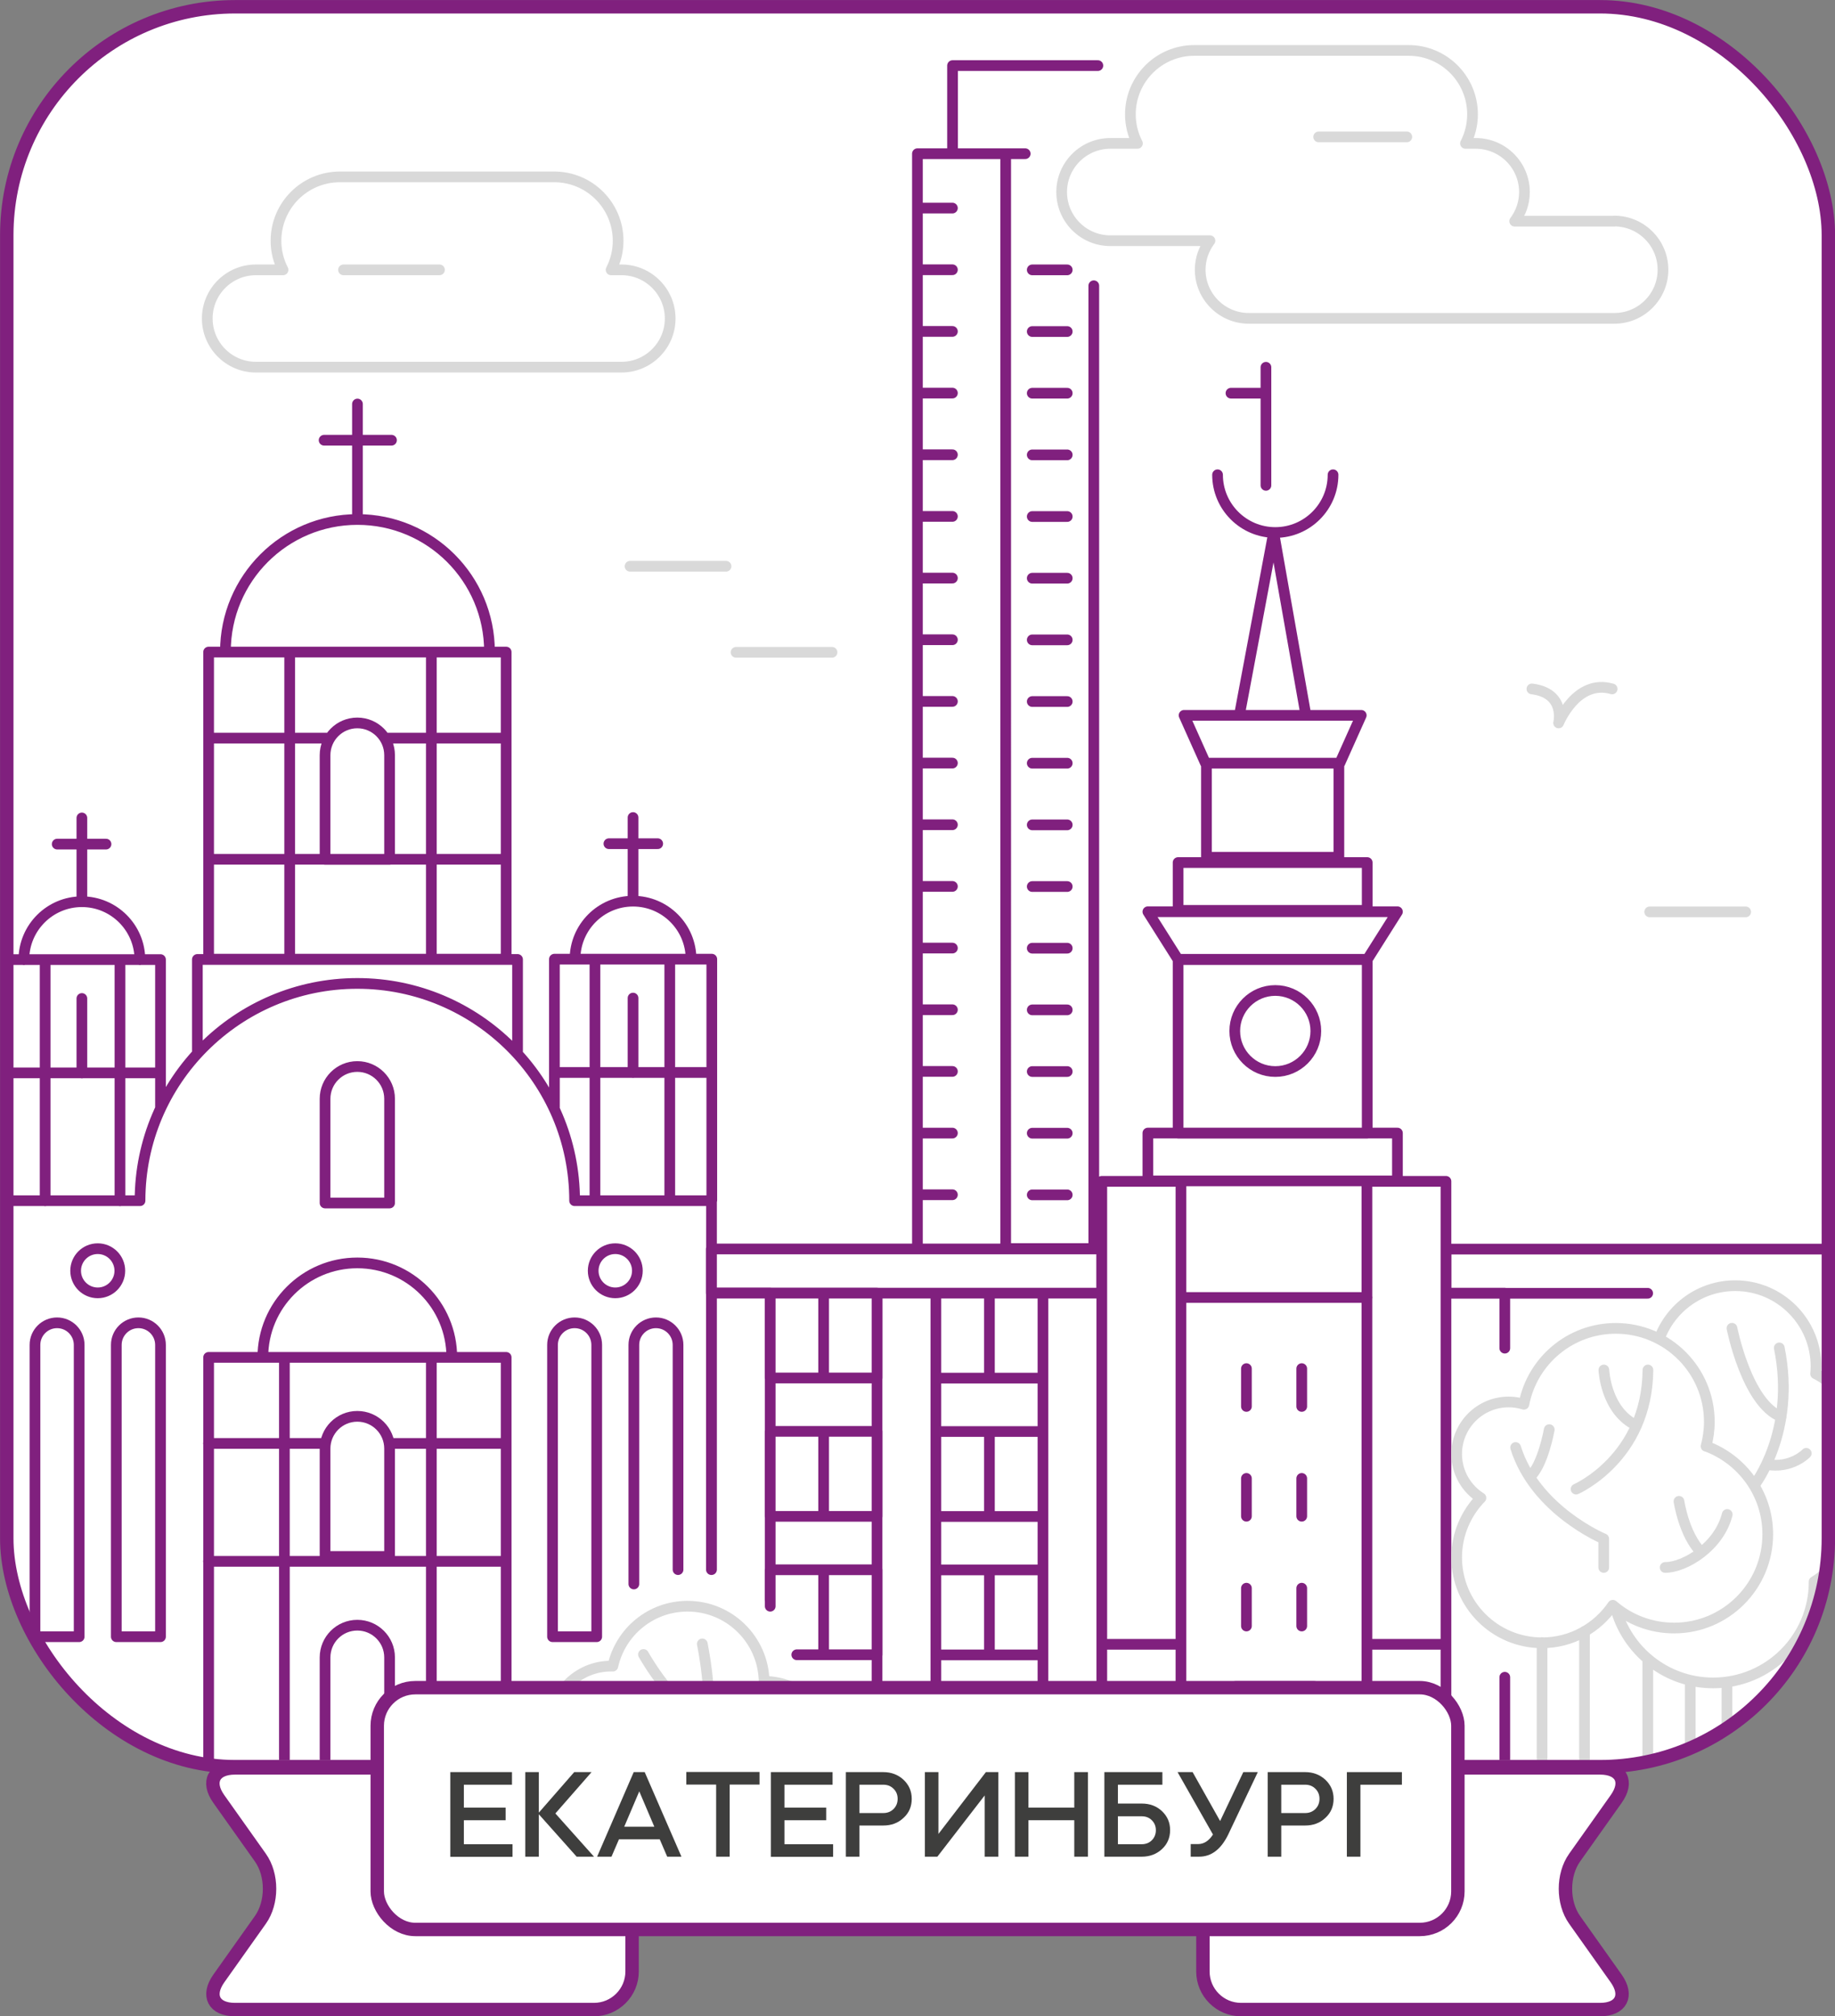 <?xml version="1.0" encoding="UTF-8"?> <svg xmlns="http://www.w3.org/2000/svg" xmlns:xlink="http://www.w3.org/1999/xlink" id="_Слой_2" data-name="Слой 2" viewBox="0 0 135.37 148.76"><rect x="0" y="0" width="135.37" height="148.76" fill="#808080" stroke="none"/><defs><style> .cls-1, .cls-2 { stroke-linecap: round; stroke-linejoin: round; stroke-width: .79px; } .cls-1, .cls-2, .cls-3, .cls-4 { fill: none; } .cls-1, .cls-4 { stroke: #80207e; } .cls-2 { stroke: #d9d9d9; } .cls-3, .cls-5, .cls-6 { stroke-width: 0px; } .cls-5 { fill: #3e3e3d; } .cls-6 { fill: #fff; } .cls-7 { clip-path: url(#clippath); } .cls-4 { stroke-miterlimit: 10; stroke-width: .99px; } </style><clipPath id="clippath"><path class="cls-3" d="m17.35.5h100.68c9.3,0,16.85,7.55,16.85,16.85v96.14c0,9.3-7.55,16.85-16.85,16.85H17.35c-9.3,0-16.85-7.55-16.85-16.85V17.35C.5,8.05,8.05.5,17.35.5Z"></path></clipPath></defs><g id="Layer_1" data-name="Layer 1"><g><rect class="cls-6" x=".5" y=".5" width="134.38" height="129.85" rx="16.85" ry="16.85"></rect><g class="cls-7"><path class="cls-2" d="m103.78,10.1h-6.5M56.47.5h7.08m-17.07,41.28h7.08m68.14,25.5h7.08m-74.48-19.15h7.08M25.34,19.91h7.08m86.67-3.59h-7.35c.45-.6.72-1.34.72-2.15,0-1.98-1.61-3.59-3.59-3.59h-.76c.33-.64.52-1.37.52-2.14,0-2.61-2.11-4.72-4.72-4.72h-15.8c-2.61,0-4.72,2.11-4.72,4.72,0,.77.19,1.5.52,2.14h-2c-1.98,0-3.59,1.61-3.59,3.59s1.61,3.59,3.59,3.59h7.35c-.45.6-.72,1.34-.72,2.14,0,1.98,1.61,3.59,3.59,3.59h26.96c1.98,0,3.59-1.61,3.59-3.59s-1.61-3.59-3.59-3.59Zm-73.25,3.59h-.76c.33-.64.52-1.37.52-2.14,0-2.61-2.11-4.72-4.72-4.72h-15.8c-2.61,0-4.72,2.11-4.72,4.72,0,.77.19,1.5.52,2.14h-2c-1.98,0-3.59,1.61-3.59,3.59s1.61,3.59,3.59,3.59h26.97c1.98,0,3.59-1.61,3.59-3.59s-1.61-3.59-3.59-3.59Z"></path><path class="cls-1" d="m98.34,35.03c0,2.35-1.91,4.26-4.26,4.26s-4.26-1.91-4.26-4.26m6.52,17.75l-2.38-13.49-2.53,13.49m5.64,23.29c0,1.65-1.34,2.99-2.99,2.99s-2.99-1.34-2.99-2.99,1.34-2.99,2.99-2.99,2.99,1.34,2.99,2.99Zm3.79,7.54h-13.95v-12.83h13.95v12.83Zm-.44-30.83h-13.07l1.58,3.53h9.91l1.58-3.53Zm2.67,14.49h-18.41l2.23,3.53h13.95l2.23-3.53Zm-4.32-10.96h-9.77v6.94h9.77v-6.94Zm2.09,7.33h-13.95v3.53h13.95v-3.53Zm2.23,19.96h-18.41v3.53h18.41v-3.53Zm-7.06,17.38v2.79m-4.08-2.79v2.79m4.08,5.31v2.79m-4.08-2.79v2.79m4.08,5.31v2.79m-4.08-2.79v2.79m-4.83-24.24h13.73m-13.73-8.6h13.73m-44.03,31.38v-23.12h-4.34v20.42m8.28-14.14h3.95v-6.27h-3.95v6.27Zm-3.95,0h3.95v-6.27h-3.95v6.27Zm3.95,10.21h3.95v-6.27h-3.95v6.27Zm-3.95,0h3.95v-6.27h-3.95v6.27Zm3.95,10.21h3.95v-6.27h-3.95v6.27Zm-1.98,0h1.98v-6.27h-3.95v2.23m16.18-16.37h3.95v-6.27h-3.95v6.27Zm-3.95,0h3.95v-6.27h-3.95v6.27Zm3.95,10.21h3.95v-6.27h-3.95v6.27Zm-3.95,0h3.95v-6.27h-3.95v6.27Zm3.95,10.21h3.95v-6.27h-3.95v6.27Zm-3.95,0h3.95v-6.27h-3.95v6.27Zm-4.34,8.17h4.34v-34.86h-4.34v34.86Zm-12.23-34.86h28.8v-3.26h-28.8v3.26Zm24.47,34.86h4.34v-34.86h-4.34v34.86Zm4.34-8.95h5.84v-34.16h-5.84v34.16Zm19.56,0h5.83v-34.16h-5.83v34.16Zm-19.56,8.95h5.84v-8.95h-5.84v8.95Zm9.86,0h5.83v-5.84h-5.83v5.84Zm9.7,0h5.83v-8.95h-5.83v8.95Zm10.17-30.8v-4.06h-4.34v34.86h4.34v-6.52m24.47-28.33v-3.26h-28.8v3.26h14.87m9.6,30.98v3.88h4.34v-11.31M90.81,29.01h2.58m-17.24,59.15h2.58m-2.58-4.55h2.58m-2.58-4.55h2.58m-2.58-4.55h2.58m-2.58-4.55h2.58m-2.58-4.55h2.58m-2.58-4.55h2.58m-2.58-4.55h2.58m-2.58-4.55h2.58m-2.58-4.55h2.58m-2.58-4.55h2.58m-2.58-4.55h2.58m-2.58-4.55h2.58m-2.58-4.55h2.58m-2.58-4.55h2.58m-2.58-4.55h2.58m-11.05,68.24h2.58m-2.58-4.55h2.58m-2.58-4.55h2.58m-2.58-4.55h2.58m-2.58-4.55h2.58m-2.58-4.55h2.58m-2.58-4.55h2.58m-2.58-4.55h2.58m-2.58-4.55h2.58m-2.58-4.55h2.58m-2.58-4.55h2.58m-2.58-4.55h2.58m-2.58-4.55h2.58m-2.58-4.55h2.58m-2.58-4.55h2.58m-2.58-4.55h2.58m-2.58-4.55h2.58m10.43,5.73v71.04h-6.5V11.34h1.44m-5.36,0v-6.5h10.72m12.4,22.26v8.71m-25.71,56.32V11.34h7.94M31.82,48.11v22.66m-10.45-22.66v22.66m7.02-16.31h8.95m-21.95,0h8.95m13,8.94H15.39v7.37h21.95v-7.37Zm0-15.29H15.39v22.66h21.95v-22.66Zm-22.78,29.42v-6.74h23.62v6.74m-9.3-45.05h-4.97m2.46,5.85v-8.52m9.74,18.26c0-5.38-4.36-9.74-9.74-9.74s-9.74,4.36-9.74,9.74m31.89,14.18h-3.6m1.78,4.24v-6.17m0,18.82v-5.5m4.28-2.87c0-2.36-1.91-4.28-4.28-4.28s-4.28,1.92-4.28,4.28m1.47,17.79v-17.79m5.52,17.79v-17.79m3.1,8.36h-11.61m0,2.63v-10.99h11.61v17.79M4.22,62.28h3.6m-1.78,4.24v-6.17m0,18.82v-5.5m-4.28-2.86c0-2.36,1.92-4.28,4.28-4.28s4.28,1.92,4.28,4.28m-1.47,17.79v-17.79m-5.52,17.79v-17.79M.23,79.16h11.61m0,2.63v-10.99H.23v17.79m20.75,11.56v30.1m10.84-30.1v30.1m-3.08-23.75h8.59m-21.95,0h8.6m-8.6,8.7h21.95m-17.94-15.05c0-3.85,3.12-6.97,6.97-6.97s6.97,3.12,6.97,6.97m13.69-6.39c0,.9-.73,1.63-1.63,1.63s-1.63-.73-1.63-1.63.73-1.63,1.63-1.63,1.63.73,1.63,1.63Zm3,22.05v-16.58c0-.9-.73-1.63-1.63-1.63s-1.63.73-1.63,1.63v17.64m-4.37-19.27h0c-.9,0-1.63.73-1.63,1.63v21.53h3.26v-21.53c0-.9-.73-1.63-1.63-1.63Zm-33.55-3.84c0,.9-.73,1.63-1.63,1.63s-1.63-.73-1.63-1.63.73-1.63,1.63-1.63,1.63.73,1.63,1.63Zm1.37,3.84h0c-.9,0-1.63.73-1.63,1.63v21.53h3.26v-21.53c0-.9-.73-1.63-1.63-1.63Zm-6,0h0c-.9,0-1.63.73-1.63,1.63v21.53h3.26v-21.53c0-.9-.73-1.63-1.63-1.63Zm22.15,6.9h0c-1.32,0-2.38,1.07-2.38,2.38v7.96h4.76v-7.96c0-1.32-1.07-2.38-2.38-2.38Zm0,15.41h0c-1.32,0-2.38,1.07-2.38,2.38v7.96h4.76v-7.96c0-1.32-1.07-2.38-2.38-2.38Zm0-66.57h0c-1.32,0-2.38,1.07-2.38,2.38v7.69h4.76v-7.69c0-1.32-1.07-2.38-2.38-2.38Zm0,25.35h0c-1.32,0-2.38,1.07-2.38,2.38v7.69h4.76v-7.69c0-1.32-1.07-2.38-2.38-2.38Zm10.97,21.46H15.39v30.1h21.95v-30.1Zm15.16,15.66v-27.22h-10.1c0-8.85-7.18-16.03-16.03-16.03s-16.03,7.18-16.03,16.03H.23v41.66h39.18"></path><path class="cls-2" d="m56.37,127.25c-.47,1.31-2.4,2.99-2.4,2.99m-1.69-3.31c-2.41-.54-4.81-4.86-4.81-4.86m4.34-.78c1.32,6.8-.52,8.95-.52,8.95m-5.89-4.93c.13,2.17,3,4.93,3,4.93m13.51-.54c0-3.08-2.47-5.59-5.54-5.65-.06-3.07-2.56-5.54-5.65-5.54-2.7,0-4.95,1.89-5.51,4.42-.05,0-.09,0-.14,0-2.43,0-4.41,1.97-4.41,4.41,0,1.12.42,2.14,1.1,2.92m88.56-22.21c1.84.33,2.93-.82,2.93-.82m-1.85-2.7c-2.54-.98-3.63-6.53-3.63-6.53m3.49,1.45c1.26,6.2-1.85,10.14-1.85,10.14m-3.9,4.95c-1.29-1.3-1.65-3.77-1.65-3.77m-1.02,4.88c1.44,0,3.97-1.51,4.58-3.91m-14.58-2.77c.97-.78,1.45-3.49,1.45-3.49m6.44-.3c-2.29-1.08-2.41-4.1-2.41-4.1m3.25,0c-.06,6.51-5.3,8.79-5.3,8.79m-4.46-3.07c1.45,4.64,6.5,6.74,6.5,6.74v2.11m3.25,6.74v7.96m5.84-6.18v6.18m-2.71-6.18v6.18m-7.8-9.99v9.91m-3.13-9.08v9.08m5.41-11.68c.83,3.21,3.75,5.58,7.21,5.58,4.12,0,7.45-3.34,7.45-7.45v-.02c1.93-1.2,3.21-3.33,3.21-5.76,0-1.43-.44-2.75-1.2-3.85.3-.58.48-1.24.48-1.94,0-1.67-.97-3.11-2.38-3.79.02-.18.03-.36.03-.54,0-3.29-2.67-5.96-5.96-5.96-2.58,0-4.78,1.64-5.61,3.94m3.46,7.91c.15-.57.24-1.18.24-1.8,0-3.81-3.09-6.9-6.9-6.9-3.37,0-6.17,2.41-6.78,5.6-.36-.11-.73-.17-1.12-.17-2.12,0-3.84,1.72-3.84,3.84,0,1.36.71,2.56,1.79,3.24-1.1,1.13-1.79,2.68-1.79,4.39,0,3.48,2.82,6.3,6.3,6.3,2.17,0,4.08-1.1,5.22-2.77,1.21,1.05,2.79,1.68,4.52,1.68,3.82,0,6.91-3.1,6.91-6.92,0-2.99-1.9-5.53-4.55-6.5ZM-1.68,130.25h138.74m-24.05-79.42c2.52.31,1.97,2.51,1.97,2.51,0,0,1.32-3.28,3.95-2.51"></path></g><rect class="cls-4" x=".5" y=".5" width="134.38" height="129.85" rx="16.85" ry="16.85"></rect><path class="cls-6" d="m91.55,130.43c-1.55,0-2.81,1.26-2.81,2.81v12.22c0,1.55,1.26,2.81,2.81,2.81h26.49c1.55,0,2.08-1.03,1.19-2.29l-3.07-4.33c-.9-1.27-.9-3.32,0-4.59l3.07-4.33c.9-1.27.37-2.29-1.19-2.29h-26.49Z"></path><path class="cls-4" d="m91.55,130.43c-1.55,0-2.81,1.26-2.81,2.81v12.22c0,1.55,1.26,2.81,2.81,2.81h26.49c1.55,0,2.08-1.03,1.19-2.29l-3.07-4.33c-.9-1.27-.9-3.32,0-4.59l3.07-4.33c.9-1.27.37-2.29-1.19-2.29h-26.49Z"></path><path class="cls-6" d="m43.82,130.43c1.55,0,2.81,1.26,2.81,2.81v12.22c0,1.55-1.26,2.81-2.81,2.81h-26.49c-1.55,0-2.08-1.03-1.19-2.29l3.07-4.33c.9-1.27.9-3.32,0-4.59l-3.07-4.33c-.9-1.27-.36-2.29,1.19-2.29h26.49Z"></path><path class="cls-4" d="m43.82,130.43c1.55,0,2.81,1.26,2.81,2.81v12.22c0,1.55-1.26,2.81-2.81,2.81h-26.49c-1.55,0-2.08-1.03-1.19-2.29l3.07-4.33c.9-1.27.9-3.32,0-4.59l-3.07-4.33c-.9-1.27-.36-2.29,1.19-2.29h26.49Z"></path><rect class="cls-6" x="27.83" y="124.52" width="79.72" height="17.84" rx="2.81" ry="2.81"></rect><rect class="cls-4" x="27.83" y="124.52" width="79.72" height="17.84" rx="2.81" ry="2.81"></rect><g><path class="cls-5" d="m33.22,130.75h4.55v.93h-3.55v1.69h3.08v.93h-3.08v1.77h3.59v.93h-4.59v-6.24Z"></path><path class="cls-5" d="m38.75,136.99v-6.24h1v2.99l2.61-2.99h1.28l-2.67,3.05,2.85,3.19h-1.28l-2.79-3.13v3.13h-1Z"></path><path class="cls-5" d="m45.1,136.99h-1.05l2.7-6.24h.81l2.71,6.24h-1.05l-.55-1.28h-3.01l-.55,1.28Zm3.17-2.21l-1.11-2.61-1.11,2.61h2.23Z"></path><path class="cls-5" d="m52.83,131.67h-2.2v-.93h5.4v.93h-2.2v5.32h-1v-5.32Z"></path><path class="cls-5" d="m56.87,130.75h4.55v.93h-3.55v1.69h3.08v.93h-3.08v1.77h3.59v.93h-4.59v-6.24Z"></path><path class="cls-5" d="m63.4,134.69v2.3h-1v-6.24h2.76c.59,0,1.09.19,1.49.56.4.38.61.84.61,1.41s-.2,1.04-.61,1.41c-.4.38-.9.56-1.49.56h-1.77Zm1.77-3.01h-1.77v2.09h1.77c.3,0,.55-.1.75-.3.2-.2.3-.45.3-.75s-.1-.54-.3-.74c-.2-.2-.45-.3-.75-.3Z"></path><path class="cls-5" d="m72.65,132.46l-3.5,4.53h-.92v-6.24h1v4.56l3.5-4.56h.92v6.24h-1.01v-4.53Z"></path><path class="cls-5" d="m75.87,136.99h-1v-6.24h1v2.62h3.38v-2.62h1.01v6.24h-1.01v-2.69h-3.38v2.69Z"></path><path class="cls-5" d="m81.47,130.75h4.28v.93h-3.28v1.39h1.76c.6,0,1.1.19,1.49.56.4.38.6.84.6,1.4s-.2,1.03-.6,1.4c-.4.37-.9.56-1.49.56h-2.76v-6.24Zm1,3.25v2.07h1.76c.3,0,.55-.1.74-.29s.3-.44.3-.74-.1-.54-.3-.74-.45-.29-.74-.29h-1.76Z"></path><path class="cls-5" d="m89.49,135.37l-2.62-4.62h1.11l2.03,3.61,1.71-3.61h1.07l-2.19,4.62c-.53,1.08-1.24,1.62-2.14,1.62h-.62v-.93h.54c.43,0,.79-.23,1.1-.7Z"></path><path class="cls-5" d="m94.52,134.69v2.3h-1v-6.24h2.76c.59,0,1.09.19,1.49.56.4.38.61.84.61,1.41s-.2,1.04-.61,1.41c-.4.38-.9.56-1.49.56h-1.77Zm1.77-3.01h-1.77v2.09h1.77c.3,0,.55-.1.75-.3.2-.2.3-.45.3-.75s-.1-.54-.3-.74c-.2-.2-.45-.3-.75-.3Z"></path><path class="cls-5" d="m100.36,131.67v5.32h-1v-6.24h4.06v.93h-3.06Z"></path></g></g></g></svg> 